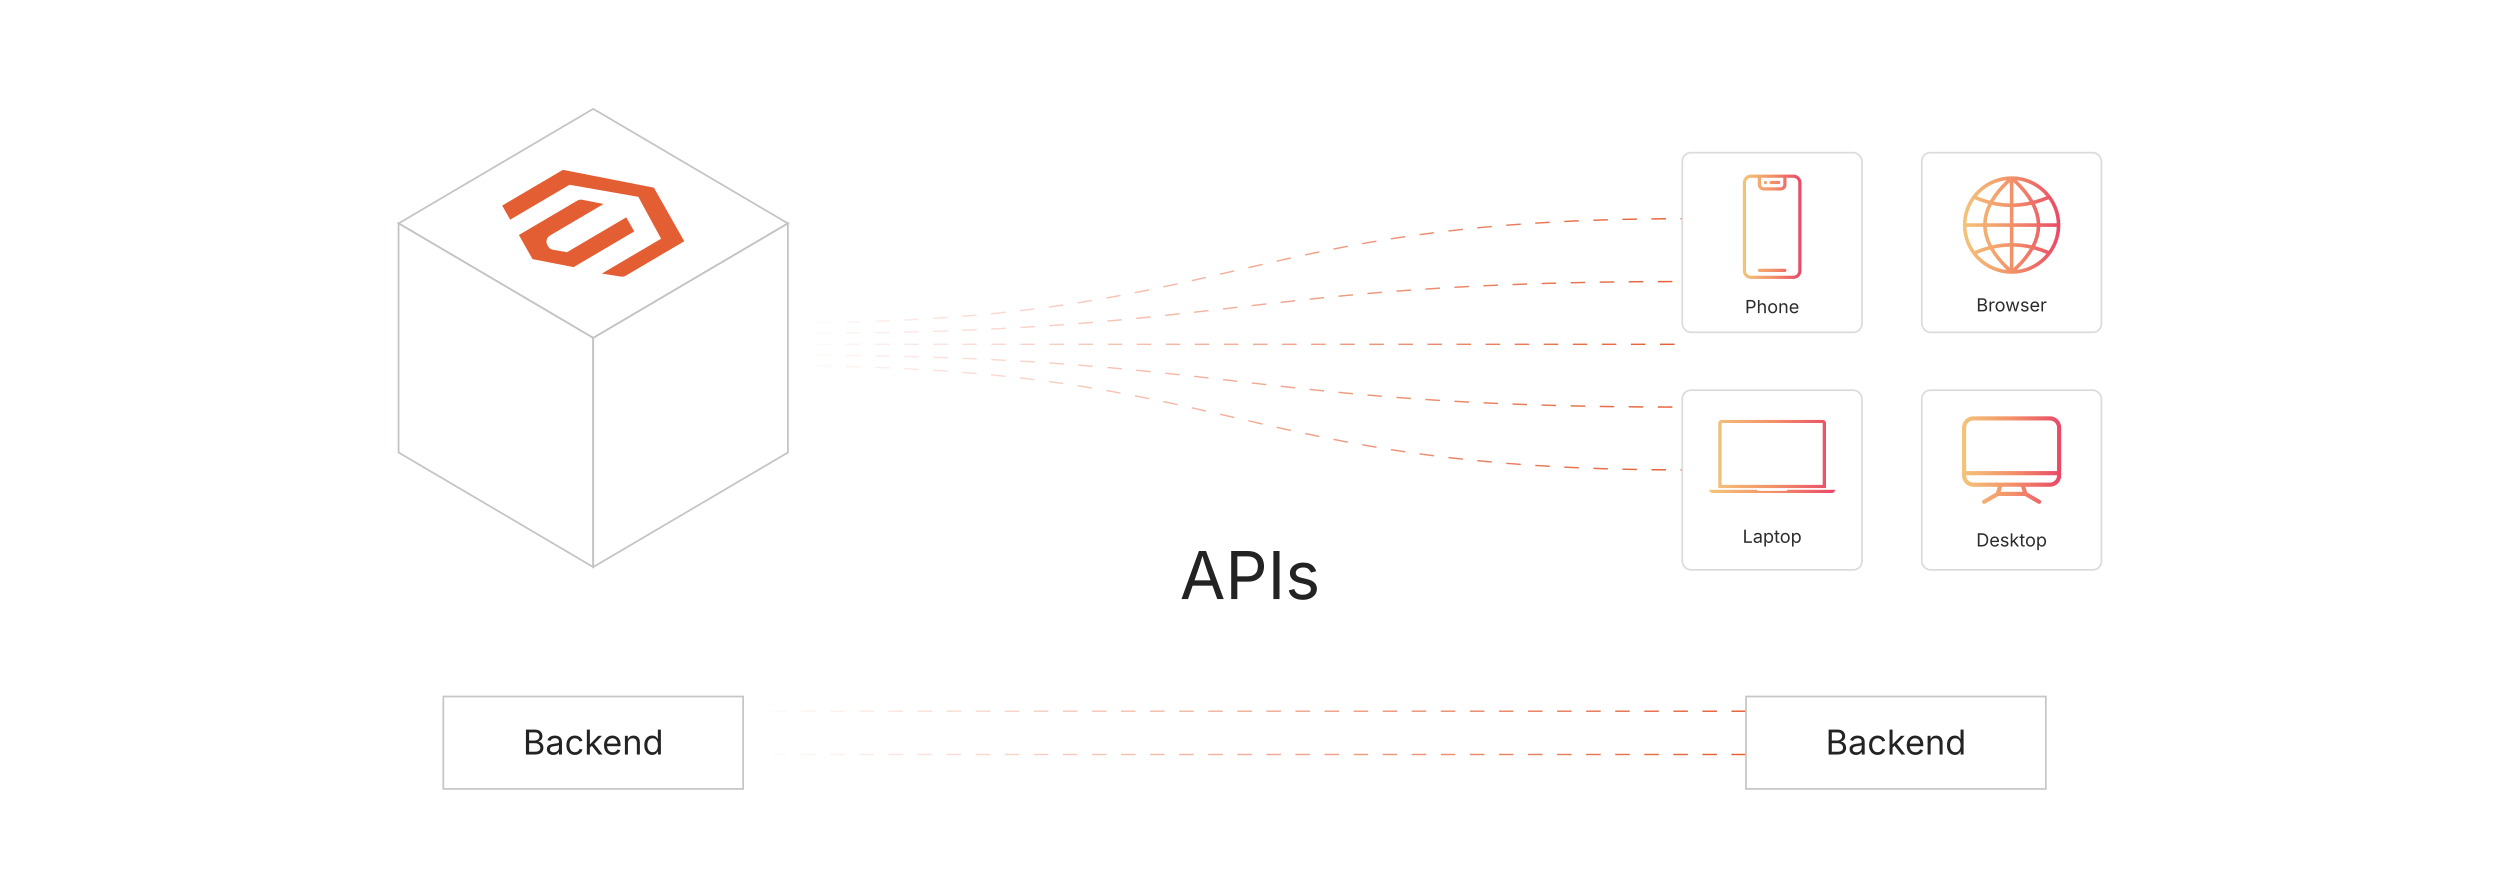 <?xml version="1.0" encoding="UTF-8"?><svg id="_01-What-is-Magento-Headless-CMS" xmlns="http://www.w3.org/2000/svg" xmlns:xlink="http://www.w3.org/1999/xlink" viewBox="0 0 860 298.867"><defs><linearGradient id="linear-gradient" x1="255.634" y1="244.659" x2="600.824" y2="244.659" gradientUnits="userSpaceOnUse"><stop offset="0" stop-color="#fff"/><stop offset="1" stop-color="#e45e34"/></linearGradient><linearGradient id="linear-gradient-2" y1="259.546" y2="259.546" xlink:href="#linear-gradient"/><linearGradient id="linear-gradient-3" x1="271.03" y1="93.123" x2="578.712" y2="93.123" xlink:href="#linear-gradient"/><linearGradient id="linear-gradient-4" x1="271.03" y1="105.783" x2="578.712" y2="105.783" xlink:href="#linear-gradient"/><linearGradient id="linear-gradient-5" x1="271.03" y1="118.444" x2="578.712" y2="118.444" xlink:href="#linear-gradient"/><linearGradient id="linear-gradient-6" x1="271.03" y1="131.104" x2="578.712" y2="131.104" xlink:href="#linear-gradient"/><linearGradient id="linear-gradient-7" x1="271.03" y1="143.764" x2="578.712" y2="143.764" xlink:href="#linear-gradient"/><filter id="drop-shadow-1" filterUnits="userSpaceOnUse"><feOffset dx="0" dy="7.724"/><feGaussianBlur result="blur" stdDeviation="6.179"/><feFlood flood-color="#333" flood-opacity=".09"/><feComposite in2="blur" operator="in"/><feComposite in="SourceGraphic"/></filter><filter id="drop-shadow-2" filterUnits="userSpaceOnUse"><feOffset dx="0" dy="5.96"/><feGaussianBlur result="blur-2" stdDeviation="4.768"/><feFlood flood-color="#333" flood-opacity=".07"/><feComposite in2="blur-2" operator="in"/><feComposite in="SourceGraphic"/></filter><filter id="drop-shadow-3" filterUnits="userSpaceOnUse"><feOffset dx="0" dy="4.01"/><feGaussianBlur result="blur-3" stdDeviation="3.208"/><feFlood flood-color="#333" flood-opacity=".09"/><feComposite in2="blur-3" operator="in"/><feComposite in="SourceGraphic"/></filter><filter id="drop-shadow-4" filterUnits="userSpaceOnUse"><feOffset dx="0" dy="5.96"/><feGaussianBlur result="blur-4" stdDeviation="4.768"/><feFlood flood-color="#333" flood-opacity=".07"/><feComposite in2="blur-4" operator="in"/><feComposite in="SourceGraphic"/></filter><linearGradient id="linear-gradient-8" x1="675.213" y1="71.462" x2="708.766" y2="71.462" gradientUnits="userSpaceOnUse"><stop offset="0" stop-color="#f3c57a"/><stop offset=".49" stop-color="#f39369"/><stop offset="1" stop-color="#e94867"/></linearGradient><linearGradient id="linear-gradient-9" x1="674.923" y1="152.314" x2="709.056" y2="152.314" xlink:href="#linear-gradient-8"/><linearGradient id="linear-gradient-10" x1="599.523" y1="72.046" x2="619.709" y2="72.046" xlink:href="#linear-gradient-8"/><linearGradient id="linear-gradient-11" x1="587.949" y1="151.066" x2="631.283" y2="151.066" xlink:href="#linear-gradient-8"/><filter id="drop-shadow-5" filterUnits="userSpaceOnUse"><feOffset dx="0" dy="4.01"/><feGaussianBlur result="blur-5" stdDeviation="3.208"/><feFlood flood-color="#333" flood-opacity=".09"/><feComposite in2="blur-5" operator="in"/><feComposite in="SourceGraphic"/></filter></defs><line x1="255.634" y1="244.659" x2="600.824" y2="244.659" fill="none" stroke="url(#linear-gradient)" stroke-dasharray="0 0 5 5" stroke-miterlimit="10" stroke-width=".5"/><line x1="255.634" y1="259.546" x2="600.824" y2="259.546" fill="none" stroke="url(#linear-gradient-2)" stroke-dasharray="0 0 5 5" stroke-miterlimit="10" stroke-width=".5"/><path d="M271.03,111c153.841,0,153.841-35.753,307.682-35.753" fill="none" stroke="url(#linear-gradient-3)" stroke-dasharray="0 0 5 5" stroke-miterlimit="10" stroke-width=".5"/><path d="M271.03,114.722c153.841,0,154.033-17.877,307.682-17.877" fill="none" stroke="url(#linear-gradient-4)" stroke-dasharray="0 0 5 5" stroke-miterlimit="10" stroke-width=".5"/><path d="M271.03,118.444h307.682" fill="none" stroke="url(#linear-gradient-5)" stroke-dasharray="0 0 5 5" stroke-miterlimit="10" stroke-width=".5"/><path d="M271.03,122.166c153.842,0,154.417,17.877,307.682,17.877" fill="none" stroke="url(#linear-gradient-6)" stroke-dasharray="0 0 5 5" stroke-miterlimit="10" stroke-width=".5"/><path d="M271.03,125.887c153.843,0,154.609,35.753,307.682,35.753" fill="none" stroke="url(#linear-gradient-7)" stroke-dasharray="0 0 5 5" stroke-miterlimit="10" stroke-width=".5"/><g filter="url(#drop-shadow-1)"><path d="M406.43,198.358l6.003-16.534h2.441l6.081,16.534h-2.219l-3.506-9.81c-.215-.606-.464-1.363-.749-2.269-.285-.906-.631-2.062-1.038-3.468h.399c-.399,1.42-.746,2.591-1.038,3.512-.292.921-.535,1.663-.727,2.225l-3.407,9.81h-2.241ZM409.448,193.742v-1.842h8.489v1.842h-8.489Z" fill="#232323" stroke-width="0"/><path d="M423.53,198.358v-16.534h5.659c1.287,0,2.348.235,3.18.705s1.449,1.101,1.854,1.892c.402.792.604,1.679.604,2.663s-.201,1.875-.604,2.674c-.404.799-1.02,1.436-1.848,1.909-.83.474-1.887.71-3.174.71h-4.006v-1.854h3.906c.873,0,1.576-.15,2.108-.449.533-.3.92-.71,1.16-1.232s.359-1.107.359-1.759c0-.651-.119-1.233-.359-1.748s-.629-.919-1.166-1.215c-.536-.296-1.244-.444-2.125-.444h-3.44v14.681h-2.108Z" fill="#232323" stroke-width="0"/><path d="M440.153,181.824v16.534h-2.108v-16.534h2.108Z" fill="#232323" stroke-width="0"/><path d="M448.12,198.624c-.851,0-1.607-.124-2.269-.372-.662-.248-1.208-.616-1.637-1.104-.43-.488-.718-1.087-.866-1.798l1.897-.455c.178.681.513,1.18,1.005,1.498.491.318,1.107.478,1.848.478.865,0,1.555-.185,2.069-.555.514-.37.771-.81.771-1.32,0-.429-.15-.786-.45-1.071-.299-.285-.756-.498-1.37-.638l-2.064-.488c-1.124-.266-1.96-.679-2.508-1.237-.547-.559-.82-1.274-.82-2.147,0-.71.199-1.337.599-1.881.399-.544.945-.969,1.637-1.276.691-.307,1.478-.46,2.358-.46.851,0,1.573.127,2.169.383s1.08.606,1.454,1.054c.373.448.652.964.838,1.548l-1.809.466c-.171-.444-.453-.847-.85-1.209-.396-.363-.993-.544-1.792-.544-.739,0-1.355.17-1.848.51-.492.34-.737.77-.737,1.288,0,.458.166.827.499,1.104s.861.501,1.587.671l1.875.444c1.125.266,1.957.679,2.497,1.237s.81,1.263.81,2.114c0,.725-.205,1.371-.615,1.937-.411.566-.984,1.012-1.72,1.337-.736.326-1.589.488-2.559.488Z" fill="#232323" stroke-width="0"/></g><g filter="url(#drop-shadow-2)"><path d="M271.03,70.893l-66.962,39.404-66.962-39.404,66.962-39.404,66.962,39.404Z" fill="#fff" stroke="#c6c2c2" stroke-miterlimit="10" stroke-width=".596"/><path d="M204.068,110.297v78.807l-66.962-39.404v-78.807l66.962,39.404Z" fill="#fff" stroke="#c6c2c2" stroke-miterlimit="10" stroke-width=".596"/><path d="M271.03,70.893v78.807l-66.962,39.404v-78.807l66.962-39.404Z" fill="#fff" stroke="#c6c2c2" stroke-miterlimit="10" stroke-width=".596"/><g id="LOGO"><path d="M215.237,88.89c-.478.281-1.039.388-1.587.303l-6.642-1.033,20.404-12.007-7.831-14.39-23.683-4.155-20.404,12.007-2.751-4.861,20.883-12.289,31.319,6.141,10.436,18.43-20.144,11.854Z" fill="#e45e34" stroke-width="0"/><path d="M218.185,73.655l-20.883,12.289-5.713-1.12-8.399-1.646-2.801-4.945-1.899-3.359,20.098-11.827c.506-.298,1.104-.4,1.68-.287l7.367,1.444-18.46,10.863c-1.093.643-1.497,2.025-.924,3.156l.229.452c.342.674.982,1.148,1.726,1.279l4.825.847,20.404-12.007,2.751,4.861Z" fill="#e45e34" stroke-width="0"/></g></g><g filter="url(#drop-shadow-3)"><rect x="152.501" y="235.588" width="103.133" height="31.79" fill="#fff" stroke="#c6c6c6" stroke-miterlimit="10" stroke-width=".596"/><path d="M180.921,255.546v-8.583h3.042c.599,0,1.094.103,1.483.308.39.206.68.48.87.824.19.344.285.725.285,1.144,0,.369-.065.673-.196.913-.13.24-.302.431-.516.573-.213.142-.444.248-.694.317v.081c.269.016.537.107.804.276.267.169.489.409.668.72s.268.691.268,1.141c0,.43-.099.818-.297,1.164-.198.346-.508.62-.93.821-.423.202-.972.302-1.647.302h-3.14ZM182.016,250.73h1.89c.307,0,.585-.061.835-.182.25-.121.447-.292.593-.513.146-.221.219-.479.219-.775,0-.372-.129-.687-.389-.944s-.667-.386-1.224-.386h-1.924v2.8ZM182.016,254.579h2.017c.668,0,1.143-.128,1.426-.386.282-.257.423-.572.423-.944,0-.288-.073-.553-.219-.795-.146-.242-.352-.436-.619-.582s-.584-.219-.954-.219h-2.074v2.926Z" fill="#232323" stroke-width="0"/><path d="M190.317,255.696c-.407,0-.777-.077-1.109-.23-.333-.154-.596-.378-.792-.674-.196-.295-.294-.654-.294-1.077,0-.369.073-.668.219-.898s.341-.412.585-.544c.244-.132.513-.231.809-.297.296-.065.593-.117.893-.155.384-.05.697-.088.939-.115.242-.027.421-.073.539-.138.117-.065.176-.177.176-.334v-.034c0-.269-.05-.497-.15-.683-.1-.187-.25-.33-.449-.429-.2-.1-.449-.15-.749-.15-.307,0-.57.048-.789.144-.219.096-.396.216-.533.36-.137.144-.239.291-.309.441l-.997-.329c.165-.392.388-.698.668-.919.28-.221.589-.377.927-.469s.672-.138,1.002-.138c.215,0,.46.026.734.078.275.052.54.155.795.308.255.154.466.381.633.683.167.302.251.704.251,1.207v4.246h-1.02v-.875h-.069c-.073.149-.19.304-.352.463-.161.16-.371.293-.628.4-.257.108-.568.162-.933.162ZM190.496,254.78c.384,0,.708-.075.973-.225.265-.15.467-.345.605-.585.138-.24.208-.49.208-.751v-.893c-.042.05-.134.095-.276.135-.142.041-.305.076-.487.106-.183.031-.359.057-.53.078s-.306.037-.406.049c-.25.031-.483.083-.7.158-.217.075-.391.185-.521.329-.13.144-.196.339-.196.584,0,.223.058.409.173.559s.273.263.473.34c.199.077.428.115.686.115Z" fill="#232323" stroke-width="0"/><path d="M197.76,255.685c-.584,0-1.096-.138-1.535-.415-.44-.277-.783-.665-1.028-1.164-.246-.5-.369-1.08-.369-1.74,0-.672.123-1.259.369-1.76.246-.501.588-.89,1.028-1.167.439-.276.951-.415,1.535-.415.311,0,.605.04.881.121.277.081.529.197.758.349.229.152.425.338.59.559.165.221.292.471.38.751l-.997.282c-.046-.165-.117-.316-.213-.455-.096-.138-.212-.258-.349-.36s-.293-.181-.469-.236c-.177-.056-.371-.083-.582-.083-.43,0-.783.112-1.06.337-.276.225-.482.52-.616.884-.134.365-.202.763-.202,1.193,0,.422.067.815.202,1.178s.34.656.616.878c.277.223.63.334,1.06.334.215,0,.413-.029.593-.086.181-.058.341-.139.481-.245.14-.105.258-.231.354-.377s.167-.306.213-.479l.991.282c-.084.288-.21.544-.377.769-.167.225-.366.417-.596.576-.23.16-.486.28-.766.363-.28.083-.578.124-.893.124Z" fill="#232323" stroke-width="0"/><path d="M201.878,255.546v-8.583h1.037v8.583h-1.037ZM202.852,253.23v-1.285h.19l2.754-2.84h1.285l-2.979,3.059h-.115l-1.135,1.065ZM205.951,255.546l-2.465-3.151.737-.732,3.059,3.883h-1.331Z" fill="#232323" stroke-width="0"/><path d="M210.796,255.685c-.622,0-1.159-.138-1.61-.415-.452-.277-.799-.663-1.043-1.158-.244-.495-.366-1.073-.366-1.734s.119-1.242.357-1.746c.238-.503.575-.896,1.011-1.181s.946-.426,1.529-.426c.342,0,.679.057,1.011.17.332.113.634.296.904.547.271.251.487.583.648.994.162.411.242.914.242,1.509v.432h-5v-.876h4.442l-.484.323c0-.422-.066-.798-.199-1.126-.132-.329-.329-.586-.59-.772-.261-.187-.585-.28-.974-.28-.388,0-.72.095-.997.285-.276.19-.488.438-.633.743-.146.306-.219.633-.219.982v.582c0,.477.083.881.248,1.213.165.332.396.584.694.754.298.171.643.256,1.034.256.253,0,.484-.036.691-.109.207-.073.386-.183.536-.331s.265-.331.346-.55l1.002.277c-.1.322-.269.606-.507.853-.238.246-.533.438-.884.576-.351.139-.748.208-1.189.208Z" fill="#232323" stroke-width="0"/><path d="M216.004,251.687v3.86h-1.037v-6.44h.997l.006,1.561h-.144c.196-.595.475-1.018.838-1.267.363-.25.788-.375,1.276-.375.434,0,.814.089,1.141.268.326.179.581.448.763.807.183.359.273.812.273,1.356v4.09h-1.037v-4.004c0-.495-.13-.883-.389-1.164-.259-.28-.613-.42-1.062-.42-.308,0-.584.067-.83.202-.246.134-.44.33-.582.587s-.213.57-.213.939Z" fill="#232323" stroke-width="0"/><path d="M224.351,255.685c-.534,0-1.006-.136-1.417-.409-.411-.272-.731-.658-.962-1.158-.23-.499-.346-1.091-.346-1.774,0-.68.116-1.268.349-1.766.232-.497.554-.88.965-1.149.411-.269.883-.403,1.417-.403.418,0,.751.069.997.207.246.139.435.295.567.47.133.175.233.32.303.435h.081v-3.174h1.037v8.583h-1.002v-.997h-.115c-.069.119-.172.268-.308.446-.137.179-.329.338-.576.479-.248.14-.577.21-.988.21ZM224.507,254.757c.392,0,.722-.103.991-.309.269-.205.473-.49.611-.855.138-.365.208-.785.208-1.261s-.068-.892-.205-1.248c-.137-.355-.339-.632-.608-.832-.269-.2-.601-.3-.997-.3-.407,0-.746.106-1.017.317-.271.211-.474.497-.608.855-.134.359-.202.761-.202,1.207,0,.449.068.857.205,1.224s.341.659.613.875c.273.217.609.326,1.008.326Z" fill="#232323" stroke-width="0"/></g><g filter="url(#drop-shadow-4)"><rect x="661.085" y="46.557" width="61.809" height="61.809" rx="2.972" ry="2.972" fill="#fff" stroke="#dbdbdb" stroke-miterlimit="10" stroke-width=".596"/><path d="M680.4,101.166v-4.525h1.604c.315,0,.576.054.782.162.205.108.358.253.459.435.1.181.149.382.149.603,0,.194-.034.354-.103.481-.069.126-.16.227-.272.302-.112.075-.234.13-.365.167v.042c.142.008.282.057.423.146.142.089.259.216.353.38.095.164.142.364.142.602,0,.227-.053.431-.156.613-.104.182-.269.327-.491.433-.223.106-.512.16-.868.16h-1.655ZM680.978,98.626h.996c.162,0,.309-.032.44-.096.132-.064.235-.154.312-.271.077-.116.115-.252.115-.408,0-.197-.068-.363-.205-.499-.136-.135-.352-.203-.645-.203h-1.015v1.476ZM680.978,100.655h1.062c.353,0,.604-.068.752-.204.149-.136.224-.302.224-.498,0-.152-.039-.292-.115-.419-.077-.128-.187-.23-.327-.307-.141-.077-.309-.115-.503-.115h-1.093v1.543Z" fill="#2b2b2b" stroke-width="0"/><path d="M684.403,101.166v-3.396h.529v.522h.036c.062-.172.175-.311.336-.415.16-.104.342-.156.545-.156.04,0,.089.001.145.003s.1.004.132.006v.55c-.017-.004-.057-.01-.122-.019-.064-.008-.133-.012-.206-.012-.162,0-.308.034-.436.102-.129.068-.229.161-.303.279-.072.119-.109.255-.109.409v2.126h-.547Z" fill="#2b2b2b" stroke-width="0"/><path d="M688.024,101.238c-.309,0-.578-.073-.81-.219-.232-.146-.413-.35-.542-.613-.13-.263-.195-.569-.195-.917,0-.354.065-.664.195-.928.129-.264.31-.469.542-.615.231-.146.501-.218.81-.218.31,0,.581.073.813.218.232.146.414.351.544.615.129.264.194.574.194.928,0,.349-.065.654-.194.917-.13.263-.312.468-.544.613-.232.146-.504.219-.813.219ZM688.024,100.75c.229,0,.417-.059.564-.176.147-.117.257-.272.328-.463.07-.191.106-.398.106-.621,0-.225-.036-.434-.106-.627-.071-.193-.181-.35-.328-.468-.147-.119-.336-.178-.564-.178-.228,0-.413.059-.56.178-.146.118-.254.274-.325.466-.07.192-.105.402-.105.628,0,.223.035.43.105.621.071.191.18.346.325.463.146.118.332.176.56.176Z" fill="#2b2b2b" stroke-width="0"/><path d="M691.021,101.166l-1.029-3.396h.58l.413,1.482c.057.203.117.432.182.688.065.256.129.546.191.87h-.094c.061-.31.122-.593.186-.85.062-.257.123-.493.182-.708l.407-1.482h.583l.401,1.482c.057.208.115.441.178.697.062.256.123.543.184.861h-.098c.065-.314.129-.599.193-.855.063-.256.125-.49.184-.703l.413-1.482h.58l-1.029,3.396h-.544l-.44-1.537c-.045-.156-.088-.314-.131-.477-.042-.162-.084-.328-.124-.498-.041-.17-.082-.343-.125-.52h.122c-.041.174-.082.347-.123.518-.042.171-.084.338-.126.502-.043.164-.087.322-.131.474l-.44,1.537h-.544Z" fill="#2b2b2b" stroke-width="0"/><path d="M696.504,101.238c-.232,0-.439-.034-.621-.102-.181-.068-.33-.168-.448-.302-.117-.134-.196-.298-.236-.492l.52-.125c.049.187.14.323.274.41s.304.13.506.13c.237,0,.426-.05.566-.152.141-.101.211-.222.211-.361,0-.117-.041-.215-.123-.293s-.207-.136-.375-.175l-.564-.133c-.308-.073-.537-.186-.687-.339-.15-.153-.225-.349-.225-.588,0-.194.055-.366.164-.515s.258-.265.447-.349.404-.126.646-.126c.233,0,.431.035.594.104s.296.166.398.289c.102.123.179.264.229.424l-.495.127c-.047-.122-.124-.232-.232-.331s-.272-.149-.491-.149c-.202,0-.371.047-.505.14-.135.093-.202.211-.202.353,0,.125.045.226.137.302.091.076.235.137.434.184l.514.122c.308.073.535.186.684.339.147.153.222.346.222.579,0,.198-.057.375-.169.53s-.27.277-.471.366c-.201.089-.435.133-.7.133Z" fill="#2b2b2b" stroke-width="0"/><path d="M700.061,101.238c-.328,0-.61-.073-.849-.219-.238-.146-.421-.349-.55-.61s-.193-.566-.193-.914.063-.655.188-.92c.126-.265.304-.473.533-.623s.499-.225.807-.225c.18,0,.357.03.533.089.175.06.334.156.477.289s.257.307.342.524.128.482.128.796v.228h-2.637v-.461h2.342l-.255.17c0-.223-.035-.42-.105-.594-.069-.173-.174-.309-.311-.407-.139-.098-.31-.147-.514-.147-.205,0-.38.05-.525.15-.146.1-.258.23-.334.392-.077.161-.115.333-.115.518v.307c0,.251.043.464.13.639.087.175.209.308.366.398.157.09.339.135.545.135.134,0,.256-.019.365-.058.108-.039.203-.097.282-.175.079-.078.14-.175.182-.29l.529.146c-.053.17-.143.32-.268.449-.126.13-.281.231-.467.304-.185.073-.394.109-.627.109Z" fill="#2b2b2b" stroke-width="0"/><path d="M702.259,101.166v-3.396h.529v.522h.036c.062-.172.175-.311.336-.415.16-.104.342-.156.545-.156.04,0,.089.001.145.003s.1.004.132.006v.55c-.017-.004-.057-.01-.122-.019-.064-.008-.133-.012-.206-.012-.162,0-.308.034-.436.102-.129.068-.229.161-.303.279-.072.119-.109.255-.109.409v2.126h-.547Z" fill="#2b2b2b" stroke-width="0"/><path d="M691.99,54.685c-9.251,0-16.777,7.526-16.777,16.777s7.526,16.777,16.777,16.777,16.777-7.526,16.777-16.777-7.526-16.777-16.777-16.777ZM692.611,65.261c2.06-.046,4.125-.296,6.194-.762,1.097,2.128,1.704,4.245,1.814,6.342h-8.008v-5.58ZM692.611,64.015v-7.332c2.384,2.23,4.236,4.461,5.561,6.682-1.858.394-3.712.606-5.561.649ZM691.369,56.701v7.317c-1.862-.036-3.719-.246-5.566-.639,1.316-2.228,3.171-4.458,5.566-6.678ZM691.369,65.264v5.577h-7.936c.089-2.098.665-4.209,1.74-6.324,2.056.464,4.122.709,6.196.747ZM682.19,70.841h-5.72c.121-3.066,1.135-5.905,2.789-8.266,1.553.668,3.114,1.216,4.681,1.635-1.083,2.207-1.665,4.42-1.75,6.631ZM682.194,72.083c.103,2.209.701,4.428,1.8,6.646-1.576.418-3.154.962-4.732,1.624-1.655-2.362-2.67-5.202-2.791-8.27h5.723ZM683.437,72.083h7.932v5.582c-2.039.05-4.085.3-6.134.761-1.091-2.127-1.691-4.244-1.798-6.343ZM691.369,78.912v7.298c-2.359-2.218-4.191-4.438-5.504-6.649,1.839-.39,3.674-.602,5.504-.649ZM692.611,86.258v-7.353c1.886.032,3.766.243,5.638.642-1.33,2.24-3.21,4.481-5.638,6.712ZM692.611,77.658v-5.575h8.012c-.086,2.1-.663,4.212-1.743,6.327-2.08-.47-4.172-.717-6.27-.752ZM701.866,72.083h5.643c-.121,3.057-1.129,5.888-2.774,8.245-1.534-.657-3.075-1.197-4.622-1.612,1.088-2.207,1.671-4.421,1.754-6.633ZM701.861,70.841c-.106-2.208-.709-4.427-1.815-6.646,1.561-.414,3.123-.952,4.685-1.604,1.647,2.358,2.656,5.191,2.777,8.25h-5.647ZM703.956,61.567c-1.507.614-3.013,1.114-4.517,1.498-1.35-2.351-3.257-4.701-5.714-7.037,4.102.458,7.728,2.517,10.231,5.54ZM690.277,56.024c-2.477,2.334-4.396,4.689-5.74,7.053-1.507-.388-3.009-.897-4.502-1.524,2.508-3.021,6.137-5.077,10.242-5.529ZM680.041,81.377c1.521-.622,3.041-1.128,4.56-1.515,1.345,2.353,3.246,4.704,5.697,7.041-4.111-.448-7.744-2.504-10.256-5.526ZM693.749,86.894c2.489-2.33,4.415-4.682,5.764-7.045,1.489.384,2.972.885,4.448,1.502-2.499,3.02-6.117,5.079-10.212,5.543Z" fill="url(#linear-gradient-8)" stroke-width="0"/><rect x="661.085" y="128.265" width="61.809" height="61.809" rx="2.972" ry="2.972" fill="#fff" stroke="#dbdbdb" stroke-miterlimit="10" stroke-width=".596"/><path d="M678.807,137.251h26.365c1.068,0,2.04.437,2.744,1.141s1.14,1.675,1.14,2.744v16.469c0,1.066-.437,2.037-1.14,2.741-.707.705-1.677,1.143-2.744,1.143h-8.43l.607,1.974,4.467,2.58c.342.198.458.636.261.979-.198.342-.636.458-.979.261l-4.542-2.623-9.141.003-4.539,2.62c-.342.196-.78.079-.976-.264s-.079-.78.264-.976l4.464-2.577.608-1.977h-8.43c-1.067,0-2.037-.437-2.741-1.14-.705-.707-1.143-1.677-1.143-2.744v-16.469c0-1.068.437-2.04,1.14-2.744.704-.704,1.675-1.141,2.744-1.141l.001 0ZM676.36,156.086h31.26v-14.952c0-.673-.276-1.286-.719-1.729-.444-.444-1.056-.719-1.729-.719h-26.365c-.673,0-1.284.276-1.729.719-.443.443-.719,1.056-.719,1.729v14.952h.001ZM707.619,157.522h-31.26v.08c0,.673.275,1.286.718,1.73.443.443,1.056.718,1.73.718h26.365c.673,0,1.286-.275,1.73-.718.443-.443.718-1.056.718-1.73v-.08h-.001ZM695.246,161.485h-6.511l-.534,1.736h7.579l-.534-1.736Z" fill="url(#linear-gradient-9)" stroke-width="0"/><path d="M680.95,177.494v4.525h-.577v-4.525h.577ZM681.785,182.02h-1.094v-.51h1.058c.368,0,.674-.07.915-.211.242-.141.423-.343.543-.606.119-.263.179-.578.179-.945,0-.362-.06-.674-.178-.934-.118-.26-.294-.46-.528-.6-.233-.14-.526-.209-.876-.209h-1.136v-.51h1.175c.441,0,.818.09,1.132.27.312.18.553.439.72.776.167.337.25.739.25,1.207,0,.472-.084.877-.252,1.216-.168.339-.413.6-.734.782-.322.182-.713.273-1.173.273Z" fill="#2b2b2b" stroke-width="0"/><path d="M686.223,182.092c-.328,0-.61-.073-.849-.219-.238-.146-.421-.349-.55-.61s-.193-.566-.193-.914.063-.655.188-.92c.126-.265.304-.473.533-.623s.499-.225.807-.225c.18,0,.357.03.533.089.175.06.334.156.477.289s.257.307.342.524.128.482.128.796v.228h-2.637v-.461h2.342l-.255.17c0-.223-.035-.42-.105-.594-.069-.173-.174-.309-.311-.407-.139-.098-.31-.147-.514-.147-.205,0-.38.05-.525.15-.146.1-.258.23-.334.392-.077.161-.115.333-.115.518v.307c0,.251.043.464.13.639.087.175.209.308.366.398.157.09.339.135.545.135.134,0,.256-.019.365-.058.108-.039.203-.097.282-.175.079-.078.14-.175.182-.29l.529.146c-.053.17-.143.32-.268.449-.126.13-.281.231-.467.304-.185.073-.394.109-.627.109Z" fill="#2b2b2b" stroke-width="0"/><path d="M689.575,182.092c-.232,0-.439-.034-.621-.102-.181-.068-.33-.168-.448-.302-.117-.134-.196-.298-.236-.492l.52-.125c.049.187.14.323.274.41s.304.13.506.13c.237,0,.426-.05.566-.152.141-.101.211-.222.211-.361,0-.117-.041-.215-.123-.293s-.207-.136-.375-.175l-.564-.133c-.308-.073-.537-.186-.687-.339-.15-.153-.225-.349-.225-.588,0-.194.055-.366.164-.515s.258-.265.447-.349.404-.126.646-.126c.233,0,.431.035.594.104s.296.166.398.289c.102.123.179.264.229.424l-.495.127c-.047-.122-.124-.232-.232-.331s-.272-.149-.491-.149c-.202,0-.371.047-.505.14-.135.093-.202.211-.202.353,0,.125.045.226.137.302.091.076.235.137.434.184l.514.122c.308.073.535.186.684.339.147.153.222.346.222.579,0,.198-.057.375-.169.53s-.27.277-.471.366c-.201.089-.435.133-.7.133Z" fill="#2b2b2b" stroke-width="0"/><path d="M691.705,182.02v-4.525h.547v4.525h-.547ZM692.219,180.798v-.677h.101l1.451-1.497h.678l-1.57,1.613h-.061l-.599.562ZM693.853,182.02l-1.3-1.662.389-.386,1.613,2.047h-.702Z" fill="#2b2b2b" stroke-width="0"/><path d="M696.455,178.624v.468h-1.756v-.468h1.756ZM695.21,177.816h.547v3.323c0,.152.03.263.092.333.062.07.165.105.309.105.034,0,.078-.004.132-.012s.104-.016.147-.024l.112.462c-.057.02-.121.035-.192.045-.072.01-.144.015-.214.015-.294,0-.522-.078-.687-.232s-.246-.371-.246-.648v-3.365Z" fill="#2b2b2b" stroke-width="0"/><path d="M698.476,182.092c-.309,0-.578-.073-.81-.219-.232-.146-.413-.35-.542-.613-.13-.263-.195-.569-.195-.917,0-.354.065-.664.195-.928.129-.264.31-.469.542-.615.231-.146.501-.218.81-.218.31,0,.581.073.813.218.232.146.414.351.544.615.129.264.194.574.194.928,0,.349-.065.654-.194.917-.13.263-.312.468-.544.613-.232.146-.504.219-.813.219ZM698.476,181.604c.229,0,.417-.059.564-.176.147-.117.257-.272.328-.463.07-.191.106-.398.106-.621,0-.225-.036-.434-.106-.627-.071-.193-.181-.35-.328-.468-.147-.119-.336-.178-.564-.178-.228,0-.413.059-.56.178-.146.118-.254.274-.325.466-.07.192-.105.402-.105.628,0,.223.035.43.105.621.071.191.18.346.325.463.146.118.332.176.56.176Z" fill="#2b2b2b" stroke-width="0"/><path d="M700.822,183.289v-4.665h.529v.543h.061c.038-.061.092-.137.161-.229.068-.092.168-.174.297-.248.13-.073.305-.109.525-.109.284,0,.533.071.749.212s.385.344.508.606c.122.262.184.572.184.931,0,.361-.061.672-.183.936-.121.263-.29.467-.506.611-.216.144-.465.215-.748.215-.215,0-.388-.037-.52-.111-.132-.074-.233-.158-.304-.252-.071-.094-.126-.173-.164-.235h-.043v1.795h-.547ZM702.317,181.604c.212,0,.39-.057.532-.172.144-.114.251-.268.322-.461.072-.193.108-.409.108-.646,0-.235-.036-.447-.106-.636-.071-.189-.178-.34-.32-.451-.144-.111-.322-.167-.536-.167-.209,0-.384.053-.525.158-.143.105-.249.252-.321.439-.071.188-.107.407-.107.658s.036.473.109.665.181.343.323.451.316.163.521.163Z" fill="#2b2b2b" stroke-width="0"/><rect x="578.712" y="46.557" width="61.809" height="61.809" rx="2.972" ry="2.972" fill="#fff" stroke="#dbdbdb" stroke-miterlimit="10" stroke-width=".596"/><path d="M616.912,89.992h-14.592c-1.542,0-2.797-1.255-2.797-2.797v-30.297c0-1.542,1.255-2.797,2.797-2.797h14.592c1.544,0,2.797,1.255,2.797,2.797v30.295c0,1.544-1.255,2.797-2.797,2.797v.001ZM602.32,55.209c-.932,0-1.689.758-1.689,1.689v30.295c0,.931.758,1.689,1.689,1.689h14.592c.932,0,1.689-.758,1.689-1.689v-30.295c0-.932-.758-1.689-1.689-1.689h-2.361v2.417c0,1.077-.924,1.953-2.061,1.953h-5.747c-1.137,0-2.062-.875-2.062-1.953v-2.417h-2.361ZM605.789,55.209v2.417c0,.465.428.845.955.845h5.747c.516,0,.953-.386.953-.845v-2.417h-7.655ZM613.997,87.598h-8.762c-.306,0-.554-.248-.554-.554,0-.306.248-.554.554-.554h8.762c.306,0,.554.248.554.554,0,.306-.248.554-.554.554ZM611.878,57.364h-2.641c-.306,0-.554-.248-.554-.554s.248-.554.554-.554h2.641c.306,0,.554.248.554.554s-.248.554-.554.554ZM607.318,56.287c-.306,0-.554.248-.554.554,0,.306.248.554.554.554.306,0,.554-.248.554-.554,0-.306-.248-.554-.554-.554Z" fill="url(#linear-gradient-10)" stroke-width="0"/><path d="M600.823,101.752v-4.525h1.549c.353,0,.643.064.87.193.228.128.396.301.508.518.109.217.165.46.165.729,0,.27-.056.513-.165.732-.111.219-.279.393-.506.522-.228.13-.517.194-.869.194h-1.097v-.507h1.069c.239,0,.432-.041.577-.123.146-.082.252-.194.317-.337s.099-.303.099-.481-.033-.337-.099-.479c-.065-.141-.172-.251-.318-.333-.147-.081-.341-.122-.582-.122h-.941v4.019h-.577Z" fill="#2b2b2b" stroke-width="0"/><path d="M605.275,99.717v2.035h-.547v-4.525h.547v1.953h-.094c.104-.313.25-.537.441-.668.191-.132.416-.197.673-.197.229,0,.43.047.604.141.173.094.308.236.403.425.097.189.145.428.145.715v2.156h-.55v-2.111c0-.261-.068-.466-.205-.614-.137-.147-.323-.222-.561-.222-.162,0-.308.036-.438.106-.129.071-.231.174-.307.31-.074.136-.112.301-.112.495Z" fill="#2b2b2b" stroke-width="0"/><path d="M609.79,101.825c-.309,0-.578-.073-.81-.219-.232-.146-.413-.35-.542-.613-.13-.263-.195-.569-.195-.917,0-.354.065-.664.195-.928.129-.264.31-.469.542-.615.231-.146.501-.218.81-.218.31,0,.581.073.813.218.232.146.414.351.544.615.129.264.194.574.194.928,0,.349-.065.654-.194.917-.13.263-.312.468-.544.613-.232.146-.504.219-.813.219ZM609.79,101.336c.229,0,.417-.059.564-.176.147-.117.257-.272.328-.463.07-.191.106-.398.106-.621,0-.225-.036-.434-.106-.627-.071-.193-.181-.35-.328-.468-.147-.119-.336-.178-.564-.178-.228,0-.413.059-.56.178-.146.118-.254.274-.325.466-.07.192-.105.402-.105.628,0,.223.035.43.105.621.071.191.18.346.325.463.146.118.332.176.56.176Z" fill="#2b2b2b" stroke-width="0"/><path d="M612.684,99.717v2.035h-.547v-3.396h.525l.004.823h-.076c.104-.313.25-.537.441-.668.191-.132.416-.197.673-.197.229,0,.43.047.602.141s.307.236.402.425c.097.189.145.428.145.715v2.156h-.547v-2.111c0-.261-.068-.466-.205-.614-.137-.147-.323-.222-.561-.222-.162,0-.308.036-.438.106-.129.071-.231.174-.307.31-.074.136-.112.301-.112.495Z" fill="#2b2b2b" stroke-width="0"/><path d="M617.239,101.825c-.328,0-.61-.073-.849-.219-.238-.146-.421-.349-.55-.61s-.193-.566-.193-.914.063-.655.188-.92c.126-.265.304-.473.533-.623s.499-.225.807-.225c.18,0,.357.03.533.089.175.06.334.156.477.289s.257.307.342.524.128.482.128.796v.228h-2.637v-.461h2.342l-.255.17c0-.223-.035-.42-.105-.594-.069-.173-.174-.309-.311-.407-.139-.098-.31-.147-.514-.147-.205,0-.38.05-.525.15-.146.1-.258.23-.334.392-.077.161-.115.333-.115.518v.307c0,.251.043.464.13.639.087.175.209.308.366.398.157.09.339.135.545.135.134,0,.256-.019.365-.058.108-.039.203-.097.282-.175.079-.078.14-.175.182-.29l.529.146c-.053.17-.143.32-.268.449-.126.13-.281.231-.467.304-.185.073-.394.109-.627.109Z" fill="#2b2b2b" stroke-width="0"/><rect x="578.712" y="128.265" width="61.809" height="61.809" rx="2.972" ry="2.972" fill="#fff" stroke="#dbdbdb" stroke-miterlimit="10" stroke-width=".596"/><path d="M591.091,161.932v-22.326c0-.612.495-1.108,1.107-1.108h34.835c.611,0,1.107.496,1.107,1.108v22.326h-37.049ZM592.231,139.551v21.289h34.771v-21.289h-34.771ZM614.961,162.528c-.124.223-.361.373-.634.373h-9.421c-.273,0-.511-.15-.634-.373h-16.323c0,.611.494,1.107,1.107,1.107h41.121c.611,0,1.106-.495,1.106-1.107h-16.323Z" fill="url(#linear-gradient-11)" stroke-width="0"/><path d="M599.999,180.771v-4.525h.577v4.015h2.096v.51h-2.673Z" fill="#2b2b2b" stroke-width="0"/><path d="M604.4,180.85c-.215,0-.409-.041-.585-.122-.175-.081-.314-.199-.417-.355-.104-.156-.155-.345-.155-.568,0-.194.038-.353.115-.474.077-.122.18-.217.309-.287.128-.07.271-.122.427-.157.155-.034.312-.062.471-.082.202-.026.367-.046.495-.061.127-.014.222-.039.284-.073.062-.035.092-.093.092-.176v-.018c0-.142-.025-.262-.078-.36-.053-.098-.132-.173-.237-.226s-.237-.079-.395-.079c-.162,0-.301.025-.416.076-.116.051-.21.114-.281.19-.072.076-.126.153-.162.232l-.526-.173c.088-.207.205-.368.353-.484.148-.117.311-.199.489-.248.178-.049.354-.073.528-.073.113,0,.242.014.388.041.145.027.284.081.419.162s.246.201.334.36c.088.159.132.371.132.637v2.238h-.537v-.461h-.037c-.038.079-.1.16-.185.244s-.195.155-.331.211-.3.085-.492.085ZM604.494,180.367c.203,0,.374-.04.514-.119s.246-.182.319-.308c.072-.126.108-.259.108-.396v-.471c-.021.026-.07.05-.146.071s-.16.04-.257.056c-.096.016-.189.03-.279.041s-.161.02-.214.026c-.132.016-.255.044-.369.083s-.206.097-.274.173c-.069.076-.104.179-.104.308,0,.117.03.216.091.294.061.079.144.139.249.179s.226.061.361.061Z" fill="#2b2b2b" stroke-width="0"/><path d="M606.941,182.04v-4.665h.529v.543h.061c.038-.061.092-.137.161-.229.068-.092.168-.174.297-.248.13-.073.305-.109.525-.109.284,0,.533.071.749.212s.385.344.508.606c.122.262.184.572.184.931,0,.361-.061.672-.183.936-.121.263-.29.467-.506.611-.216.144-.465.215-.748.215-.215,0-.388-.037-.52-.111-.132-.074-.233-.158-.304-.252-.071-.094-.126-.173-.164-.235h-.043v1.795h-.547ZM608.437,180.354c.212,0,.39-.057.532-.172.144-.114.251-.268.322-.461.072-.193.108-.409.108-.646,0-.235-.036-.447-.106-.636-.071-.189-.178-.34-.32-.451-.144-.111-.322-.167-.536-.167-.209,0-.384.053-.525.158-.143.105-.249.252-.321.439-.071.188-.107.407-.107.658s.036.473.109.665.181.343.323.451.316.163.521.163Z" fill="#2b2b2b" stroke-width="0"/><path d="M612.087,177.375v.468h-1.756v-.468h1.756ZM610.842,176.567h.547v3.323c0,.152.03.263.092.333.062.07.165.105.309.105.034,0,.078-.004.132-.012s.104-.016.147-.024l.112.462c-.057.02-.121.035-.192.045-.072.01-.144.015-.214.015-.294,0-.522-.078-.687-.232s-.246-.371-.246-.648v-3.365Z" fill="#2b2b2b" stroke-width="0"/><path d="M614.107,180.843c-.309,0-.578-.073-.81-.219-.232-.146-.413-.35-.542-.613-.13-.263-.195-.569-.195-.917,0-.354.065-.664.195-.928.129-.264.31-.469.542-.615.231-.146.501-.218.81-.218.31,0,.581.073.813.218.232.146.414.351.544.615.129.264.194.574.194.928,0,.349-.065.654-.194.917-.13.263-.312.468-.544.613-.232.146-.504.219-.813.219ZM614.107,180.354c.229,0,.417-.059.564-.176.147-.117.257-.272.328-.463.07-.191.106-.398.106-.621,0-.225-.036-.434-.106-.627-.071-.193-.181-.35-.328-.468-.147-.119-.336-.178-.564-.178-.228,0-.413.059-.56.178-.146.118-.254.274-.325.466-.07.192-.105.402-.105.628,0,.223.035.43.105.621.071.191.18.346.325.463.146.118.332.176.56.176Z" fill="#2b2b2b" stroke-width="0"/><path d="M616.454,182.04v-4.665h.529v.543h.061c.038-.061.092-.137.161-.229.068-.092.168-.174.297-.248.13-.073.305-.109.525-.109.284,0,.533.071.749.212s.385.344.508.606c.122.262.184.572.184.931,0,.361-.061.672-.183.936-.121.263-.29.467-.506.611-.216.144-.465.215-.748.215-.215,0-.388-.037-.52-.111-.132-.074-.233-.158-.304-.252-.071-.094-.126-.173-.164-.235h-.043v1.795h-.547ZM617.949,180.354c.212,0,.39-.057.532-.172.144-.114.251-.268.322-.461.072-.193.108-.409.108-.646,0-.235-.036-.447-.106-.636-.071-.189-.178-.34-.32-.451-.144-.111-.322-.167-.536-.167-.209,0-.384.053-.525.158-.143.105-.249.252-.321.439-.071.188-.107.407-.107.658s.036.473.109.665.181.343.323.451.316.163.521.163Z" fill="#2b2b2b" stroke-width="0"/></g><g filter="url(#drop-shadow-5)"><rect x="600.631" y="235.588" width="103.133" height="31.79" fill="#fff" stroke="#c6c6c6" stroke-miterlimit="10" stroke-width=".596"/><path d="M629.052,255.546v-8.583h3.041c.6,0,1.094.103,1.483.308.391.206.681.48.87.824.19.344.285.725.285,1.144,0,.369-.065.673-.195.913-.131.24-.303.431-.516.573-.214.142-.445.248-.694.317v.081c.269.016.536.107.804.276.267.169.489.409.668.72s.268.691.268,1.141c0,.43-.099.818-.296,1.164-.198.346-.509.62-.931.821-.423.202-.972.302-1.647.302h-3.14ZM630.146,250.73h1.889c.308,0,.586-.061.836-.182.249-.121.447-.292.593-.513.146-.221.22-.479.22-.775,0-.372-.13-.687-.39-.944-.259-.257-.667-.386-1.224-.386h-1.924v2.8ZM630.146,254.579h2.016c.669,0,1.144-.128,1.426-.386.282-.257.424-.572.424-.944,0-.288-.073-.553-.219-.795-.146-.242-.353-.436-.619-.582-.268-.146-.585-.219-.954-.219h-2.073v2.926Z" fill="#232323" stroke-width="0"/><path d="M638.447,255.696c-.406,0-.776-.077-1.108-.23-.332-.154-.597-.378-.792-.674-.196-.295-.294-.654-.294-1.077,0-.369.073-.668.219-.898s.341-.412.585-.544.514-.231.81-.297c.295-.065.593-.117.893-.155.384-.05.697-.088.938-.115.242-.027.422-.073.539-.138.117-.065.176-.177.176-.334v-.034c0-.269-.05-.497-.149-.683-.101-.187-.25-.33-.45-.429-.199-.1-.449-.15-.748-.15-.308,0-.57.048-.79.144-.219.096-.396.216-.532.36-.137.144-.239.291-.309.441l-.996-.329c.165-.392.388-.698.668-.919.28-.221.59-.377.928-.469s.672-.138,1.002-.138c.215,0,.46.026.734.078s.54.155.795.308c.256.154.467.381.634.683.167.302.251.704.251,1.207v4.246h-1.02v-.875h-.069c-.073.149-.19.304-.352.463-.161.16-.371.293-.628.4-.257.108-.568.162-.934.162ZM638.626,254.78c.384,0,.709-.075.974-.225.266-.15.467-.345.605-.585.138-.24.207-.49.207-.751v-.893c-.042.05-.135.095-.276.135-.143.041-.305.076-.487.106-.182.031-.358.057-.529.078s-.307.037-.406.049c-.25.031-.483.083-.7.158-.217.075-.391.185-.521.329s-.195.339-.195.584c0,.223.058.409.173.559s.272.263.472.34c.2.077.429.115.686.115Z" fill="#232323" stroke-width="0"/><path d="M645.89,255.685c-.584,0-1.096-.138-1.535-.415-.439-.277-.782-.665-1.028-1.164-.246-.5-.369-1.08-.369-1.74,0-.672.123-1.259.369-1.76.246-.501.589-.89,1.028-1.167s.951-.415,1.535-.415c.312,0,.604.04.882.121.276.081.528.197.757.349.229.152.426.338.591.559.165.221.292.471.38.751l-.996.282c-.046-.165-.117-.316-.213-.455-.097-.138-.213-.258-.349-.36-.137-.102-.293-.181-.47-.236s-.371-.083-.582-.083c-.43,0-.783.112-1.06.337-.276.225-.482.52-.617.884-.134.365-.201.763-.201,1.193,0,.422.067.815.201,1.178.135.363.341.656.617.878.276.223.63.334,1.06.334.215,0,.413-.029.594-.086.18-.058.341-.139.48-.245.141-.105.259-.231.354-.377s.167-.306.213-.479l.991.282c-.085.288-.21.544-.377.769-.168.225-.366.417-.597.576-.23.16-.486.28-.767.363-.28.083-.578.124-.893.124Z" fill="#232323" stroke-width="0"/><path d="M650.009,255.546v-8.583h1.037v8.583h-1.037ZM650.982,253.23v-1.285h.19l2.753-2.84h1.285l-2.979,3.059h-.115l-1.135,1.065ZM654.082,255.546l-2.466-3.151.737-.732,3.059,3.883h-1.33Z" fill="#232323" stroke-width="0"/><path d="M658.927,255.685c-.623,0-1.159-.138-1.61-.415-.451-.277-.799-.663-1.043-1.158-.244-.495-.366-1.073-.366-1.734s.119-1.242.357-1.746c.238-.503.575-.896,1.011-1.181.437-.284.946-.426,1.53-.426.342,0,.679.057,1.011.17s.634.296.904.547.487.583.648.994c.161.411.241.914.241,1.509v.432h-5v-.876h4.441l-.483.323c0-.422-.066-.798-.199-1.126-.132-.329-.329-.586-.59-.772-.262-.187-.586-.28-.974-.28-.389,0-.721.095-.997.285-.276.19-.487.438-.634.743-.146.306-.219.633-.219.982v.582c0,.477.083.881.248,1.213s.396.584.694.754c.297.171.642.256,1.033.256.254,0,.484-.036.691-.109.208-.073.387-.183.536-.331s.265-.331.346-.55l1.002.277c-.1.322-.269.606-.507.853-.238.246-.532.438-.884.576-.352.139-.748.208-1.189.208Z" fill="#232323" stroke-width="0"/><path d="M664.135,251.687v3.86h-1.037v-6.44h.997l.005,1.561h-.144c.196-.595.476-1.018.838-1.267.363-.25.788-.375,1.276-.375.434,0,.814.089,1.141.268.326.179.581.448.764.807.182.359.273.812.273,1.356v4.09h-1.037v-4.004c0-.495-.13-.883-.389-1.164-.26-.28-.614-.42-1.063-.42-.307,0-.583.067-.829.202s-.439.33-.582.587c-.142.257-.213.57-.213.939Z" fill="#232323" stroke-width="0"/><path d="M672.481,255.685c-.534,0-1.007-.136-1.417-.409-.411-.272-.732-.658-.963-1.158-.23-.499-.346-1.091-.346-1.774,0-.68.116-1.268.349-1.766.232-.497.555-.88.965-1.149.411-.269.884-.403,1.418-.403.418,0,.75.069.996.207.246.139.435.295.567.47s.233.32.303.435h.08v-3.174h1.037v8.583h-1.002v-.997h-.115c-.069.119-.172.268-.309.446-.136.179-.328.338-.576.479-.247.14-.577.21-.987.21ZM672.637,254.757c.392,0,.722-.103.991-.309.269-.205.472-.49.61-.855.138-.365.207-.785.207-1.261s-.068-.892-.204-1.248c-.137-.355-.339-.632-.608-.832-.269-.2-.601-.3-.996-.3-.407,0-.746.106-1.017.317-.271.211-.474.497-.608.855-.134.359-.201.761-.201,1.207,0,.449.068.857.204,1.224.137.367.341.659.614.875.272.217.608.326,1.008.326Z" fill="#232323" stroke-width="0"/></g></svg>
